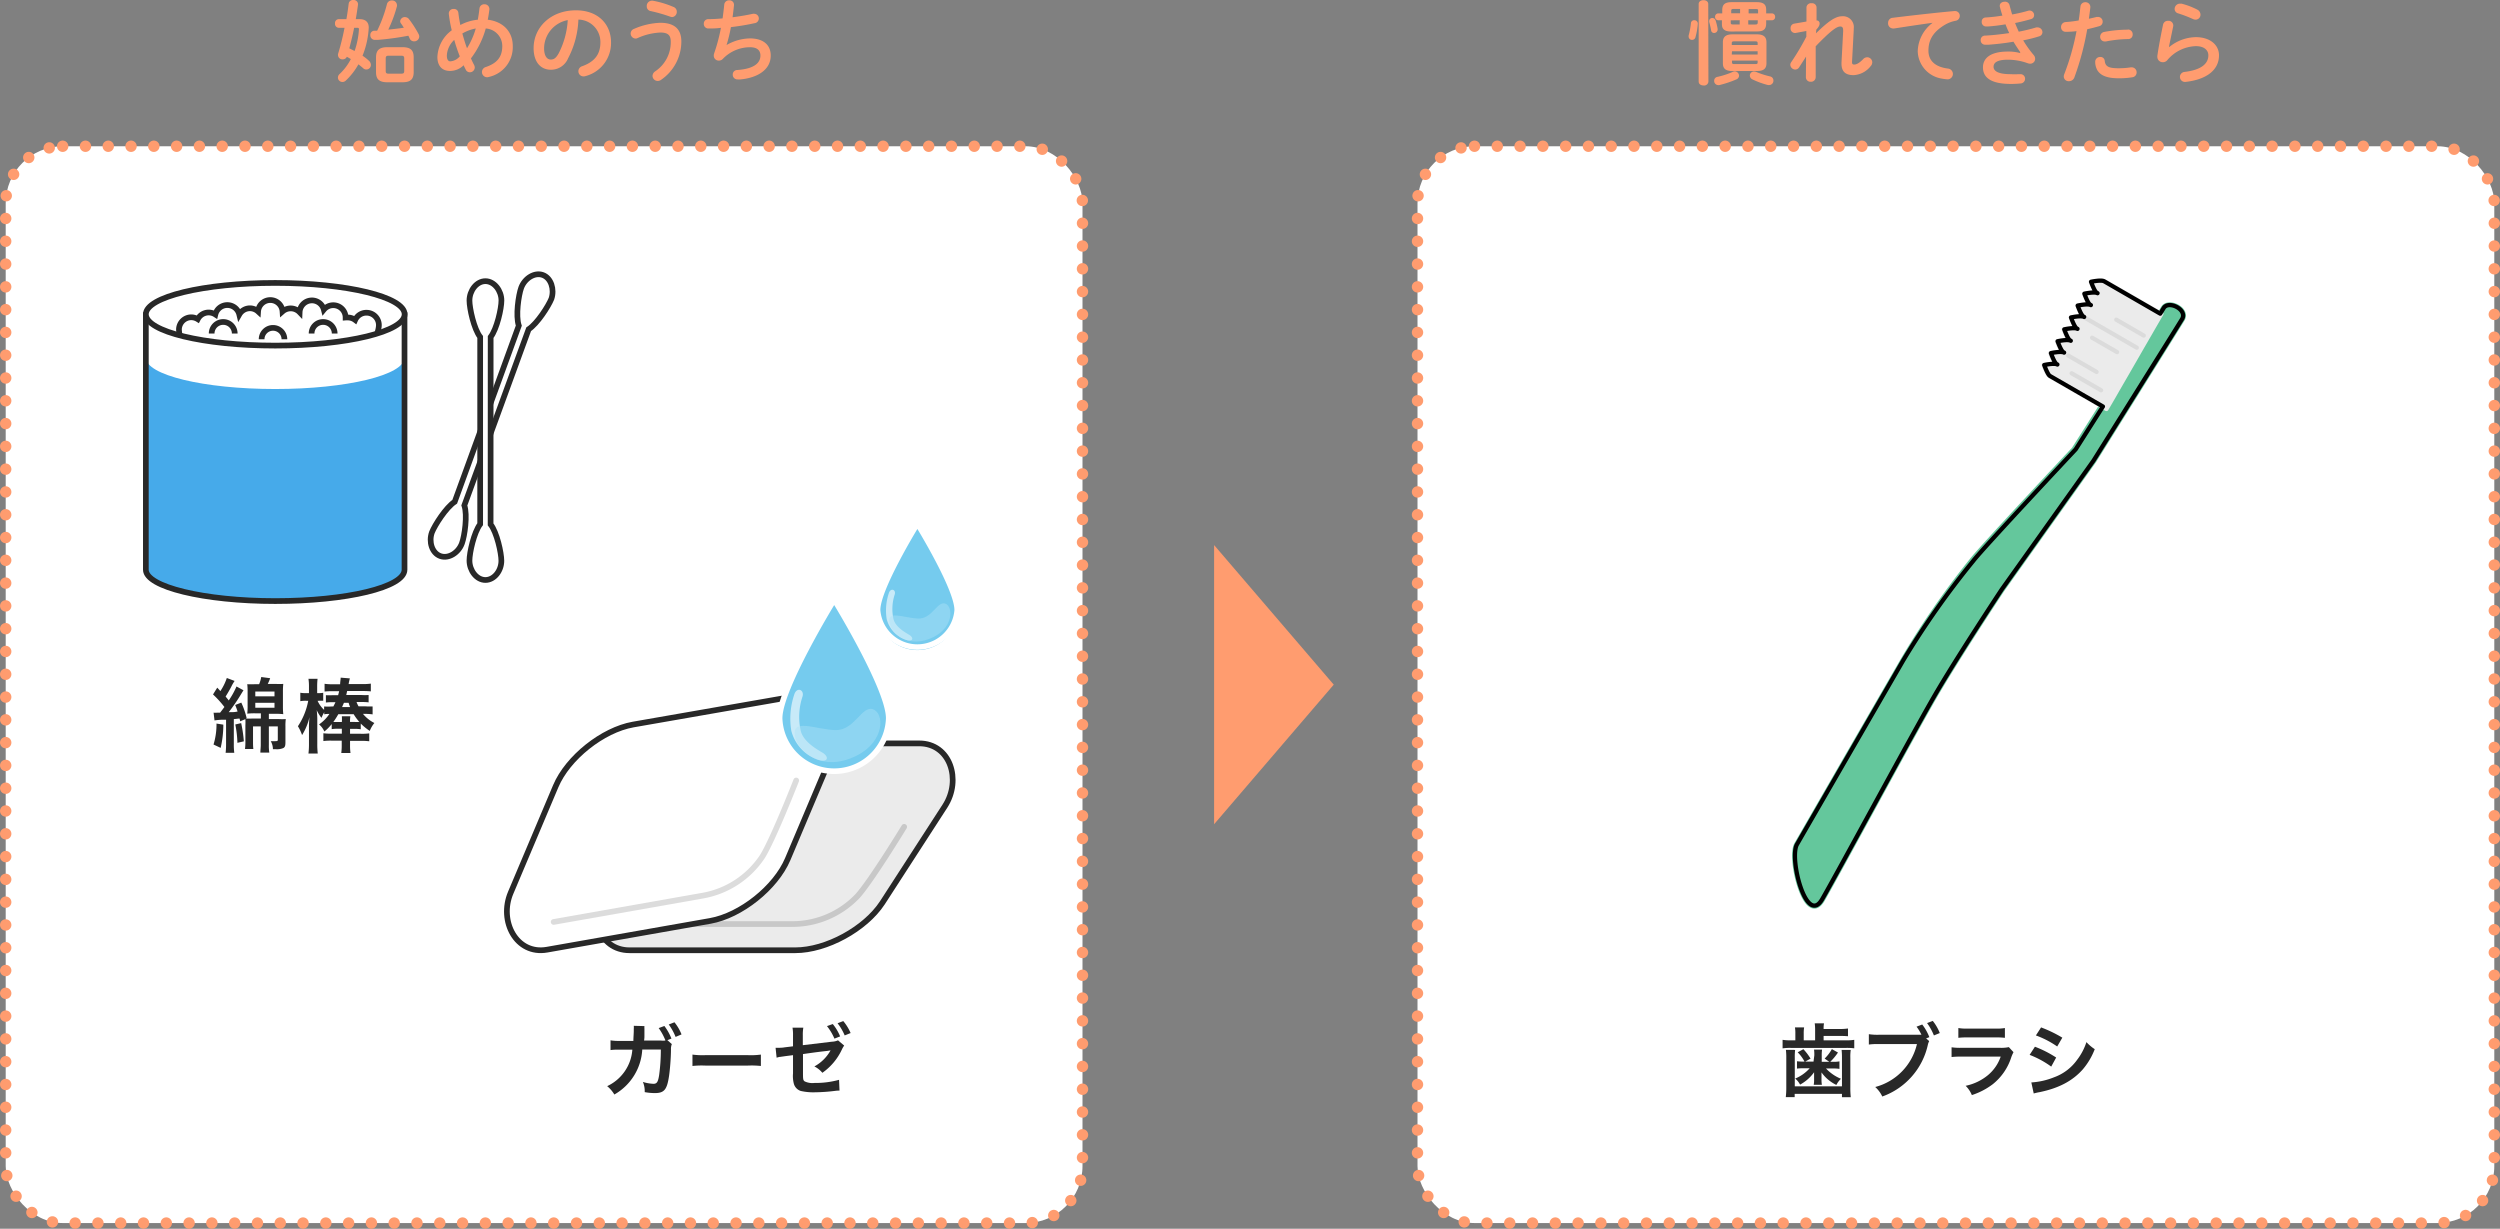 <svg xmlns="http://www.w3.org/2000/svg" xmlns:xlink="http://www.w3.org/1999/xlink" viewBox="0 0 438.8 215.67"><rect x="0" y="0" width="438.8" height="215.67" fill="#808080" stroke="none"/><defs><style>.cls-1,.cls-12,.cls-13,.cls-17,.cls-3,.cls-5,.cls-7,.cls-8{fill:none;}.cls-15,.cls-19,.cls-2{fill:#fff;}.cls-3{stroke:#ff9c6f;stroke-width:2px;stroke-dasharray:0 4;}.cls-12,.cls-17,.cls-3,.cls-5,.cls-6,.cls-7,.cls-8{stroke-linecap:round;}.cls-3,.cls-5,.cls-6,.cls-7,.cls-8{stroke-linejoin:round;}.cls-4{fill:#64c79c;}.cls-5{stroke:#64c79c;}.cls-11,.cls-6{fill:#ebebeb;}.cls-6{stroke:#ebebeb;}.cls-6,.cls-7,.cls-8{stroke-width:0.75px;}.cls-7{stroke:#dbdbdb;}.cls-8{stroke:#000;}.cls-9{fill:#ff9c6f;}.cls-10{fill:#282828;}.cls-11,.cls-13,.cls-15{stroke:#282828;}.cls-11,.cls-12,.cls-13,.cls-15,.cls-17{stroke-miterlimit:10;}.cls-12{stroke:#c8c8c8;}.cls-14{fill:#46aaea;}.cls-16{clip-path:url(#clip-path);}.cls-17{stroke:#dcdcdc;}.cls-18{fill:#75cbee;}.cls-19{opacity:0.6;}.cls-20{fill:#aee2f6;opacity:0.45;}</style><clipPath id="clip-path"><ellipse class="cls-1" cx="48.31" cy="55.16" rx="22.71" ry="5.5"/></clipPath></defs><title>ha-method__img</title><g id="レイヤー_2" data-name="レイヤー 2"><g id="img"><rect class="cls-2" x="248.8" y="25.67" width="189" height="189" rx="10"/><rect class="cls-3" x="248.8" y="25.67" width="189" height="189" rx="10"/><rect class="cls-2" x="1" y="25.67" width="189" height="189" rx="10"/><rect class="cls-3" x="1" y="25.67" width="189" height="189" rx="10"/><path class="cls-4" d="M315.4,148.23c-1.4,2.44,1.65,14.44,4.43,9.63s15.53-28.46,19.53-35.39,12-19,12-19l16.1-22.6S382,57.65,383,56s-2.41-3.34-3.25-1.88-15.67,24.77-15.67,24.77-16.43,17.51-18,19.61A148.43,148.43,0,0,0,334,116l-9.37,16.21Z"/><path class="cls-5" d="M315.4,148.23c-1.4,2.44,1.65,14.44,4.43,9.63s15.53-28.46,19.53-35.39,12-19,12-19l16.1-22.6S382,57.65,383,56s-2.41-3.34-3.25-1.88-15.67,24.77-15.67,24.77-16.43,17.51-18,19.61A148.43,148.43,0,0,0,334,116l-9.37,16.21Z"/><path class="cls-6" d="M364.52,57.72c-.53-.31-2.32.09-2.32.09s.61,1.71,1,1.92l.14.08c-.52-.31-2.31.09-2.31.09s.61,1.7,1,1.91l.14.08c-.53-.3-2.31.09-2.31.09s.6,1.71,1,1.92l.13.08c-.52-.31-2.31.09-2.31.09s.61,1.71,1,1.91l.14.08,9.9,5.72,1.21-2.08,1.2-2.09,1.21-2.09,1.2-2.08,1.2-2.09,1.21-2.09,1.2-2.08,1.21-2.09-9.9-5.71c-.53-.31-2.32.08-2.32.08s.61,1.71,1,1.92l.14.08c-.53-.3-2.31.09-2.31.09s.61,1.71,1,1.92l.14.08c-.53-.31-2.32.09-2.32.09s.61,1.7,1,1.91l.14.08c-.53-.3-2.31.09-2.31.09s.61,1.71,1,1.92"/><line class="cls-7" x1="371.59" y1="61.8" x2="367.21" y2="59.28"/><line class="cls-7" x1="376.27" y1="58.9" x2="371.45" y2="56.11"/><line class="cls-7" x1="368.78" y1="68.5" x2="363.61" y2="65.52"/><line class="cls-7" x1="367.99" y1="65.28" x2="363.02" y2="62.41"/><line class="cls-7" x1="375.04" y1="61.02" x2="365.13" y2="55.3"/><path class="cls-8" d="M379.75,54.1l-.59.95-9.82-5.67c-.53-.31-2.32.08-2.32.08s.61,1.71,1,1.92l.14.08c-.53-.3-2.31.09-2.31.09s.61,1.71,1,1.92l.14.08c-.53-.31-2.32.09-2.32.09s.61,1.7,1,1.91l.14.08c-.53-.3-2.31.09-2.31.09s.61,1.71,1,1.92l.14.08c-.53-.31-2.32.09-2.32.09s.61,1.71,1,1.92l.14.08c-.52-.31-2.31.09-2.31.09s.61,1.7,1,1.91l.14.08c-.53-.3-2.31.09-2.31.09s.6,1.71,1,1.92l.13.08c-.52-.31-2.31.09-2.31.09s.61,1.71,1,1.91l.13.08,9.17,5.29-4.78,7.52s-16.43,17.51-18,19.61A148.43,148.43,0,0,0,334,116c-4.43,7.67-1.44,2.48-9.37,16.21-1.32,2.29-7.83,13.56-9.23,16s1.65,14.43,4.43,9.62,15.53-28.46,19.53-35.39,12-19,12-19l16.1-22.6S382,57.65,383,56,380.59,52.64,379.75,54.1Z"/><path class="cls-9" d="M63.1,3.36c1.12,0,1.62.58,1.62,1.47a15,15,0,0,1-1.09,4.95,8.39,8.39,0,0,1,1.14.9,1,1,0,0,1,.33.7.8.8,0,0,1-1.36.59c-.25-.22-.53-.45-.83-.68a11.68,11.68,0,0,1-2.22,2.86.86.86,0,0,1-.6.24.79.79,0,0,1-.78-.77.88.88,0,0,1,.32-.65,9.63,9.63,0,0,0,1.95-2.6c-.22-.14-.46-.27-.7-.41a.78.78,0,0,1-.74.46.76.76,0,0,1-.81-.69.67.67,0,0,1,0-.24,43.78,43.78,0,0,0,1.14-4.61h-1a.69.69,0,0,1-.67-.77.68.68,0,0,1,.66-.75H60.8c.17-.91.29-1.84.41-2.77A.75.75,0,0,1,62,0a.76.76,0,0,1,.84.7V.8c-.12.85-.24,1.7-.4,2.56Zm-.94,1.52c-.24,1.2-.53,2.4-.85,3.6l.93.47A14,14,0,0,0,63,5.12c0-.19-.08-.24-.31-.24ZM67.92.72a.85.85,0,0,1,.85-.64.84.84,0,0,1,.9.78.51.51,0,0,1,0,.24,22.78,22.78,0,0,1-1.52,4.1C69,5.11,70,5,70.88,4.87c-.17-.28-.33-.53-.51-.77a.64.64,0,0,1-.13-.4A.81.81,0,0,1,71.07,3a.91.91,0,0,1,.74.39A18.56,18.56,0,0,1,73.48,6a.94.94,0,0,1,.11.43.89.89,0,0,1-.92.83.83.83,0,0,1-.78-.54,3.74,3.74,0,0,0-.22-.45A49.24,49.24,0,0,1,66.3,7l-.49,0A.79.79,0,0,1,65,6.19a.73.73,0,0,1,.7-.8c.16,0,.34,0,.5,0A24.17,24.17,0,0,0,67.92.72ZM68,14.44c-1.47,0-2-.55-2-1.79V10.08c0-1.26.58-1.8,2-1.8h2.61c1.47,0,2,.54,2,1.8v2.57c0,1.42-.74,1.79-2,1.79Zm2.44-1.51c.4,0,.51-.12.51-.49V10.28c0-.37-.11-.5-.51-.5H68.21c-.4,0-.51.13-.51.5v2.16c0,.4.14.49.51.49Z"/><path class="cls-9" d="M83.22,11.41a1,1,0,0,1,.11.45.86.86,0,0,1-.87.83.81.81,0,0,1-.72-.48c-.12-.24-.25-.49-.36-.76a3.38,3.38,0,0,1-2.41,1c-1.34,0-2.2-.85-2.2-2.45a6.12,6.12,0,0,1,2.52-4.68,23.4,23.4,0,0,1-.52-2.93V2.34a.81.81,0,0,1,.88-.77.75.75,0,0,1,.8.67c.08.71.2,1.43.35,2.15a8.06,8.06,0,0,1,3.07-.93c.11-.64.21-1.3.29-2A.82.82,0,0,1,85,.75a.84.84,0,0,1,.9.8v.1c-.08.62-.17,1.23-.29,1.81C88.31,3.78,90,5.55,90,8.07a5.35,5.35,0,0,1-4.13,5.42,1.21,1.21,0,0,1-.35.07.92.92,0,0,1-.93-.93.93.93,0,0,1,.69-.87c2-.68,2.88-1.8,2.88-3.68A3.09,3.09,0,0,0,85.26,5a15.37,15.37,0,0,1-2.6,5.25C82.83,10.64,83,11,83.22,11.41ZM79.73,7a4,4,0,0,0-1.3,2.77c0,.7.27,1,.61,1a2.41,2.41,0,0,0,1.66-.88C80.35,9,80,8,79.73,7Zm3.76-2a7.38,7.38,0,0,0-2.34.88c.24.86.5,1.73.82,2.59A13.76,13.76,0,0,0,83.49,5.06Z"/><path class="cls-9" d="M93.66,8.45c0-3.65,3-6.64,7.43-6.64,3.9,0,6.16,2.45,6.16,5.63a6,6,0,0,1-4.46,5.91,1,1,0,0,1-.37.06.89.89,0,0,1-.9-.91.92.92,0,0,1,.67-.88c2.28-.82,3.19-2.19,3.19-4.18a3.92,3.92,0,0,0-3.86-4,15.86,15.86,0,0,1-1.81,6.8,3.23,3.23,0,0,1-3,2C95,12.26,93.66,11,93.66,8.45Zm1.84,0c0,1.47.58,2,1.16,2s.92-.26,1.39-1.07a14.58,14.58,0,0,0,1.6-5.85A5.08,5.08,0,0,0,95.5,8.45Z"/><path class="cls-9" d="M111.57,6.77a.9.9,0,0,1-.88-.89.88.88,0,0,1,.59-.81A12.62,12.62,0,0,1,115.89,4c2.51,0,3.7,1.13,3.7,3.28A8.15,8.15,0,0,1,116.05,14a1,1,0,0,1-.61.21.91.91,0,0,1-.91-.88,1,1,0,0,1,.46-.8,6.14,6.14,0,0,0,2.74-5.23c0-1.05-.43-1.59-1.81-1.59a10.88,10.88,0,0,0-3.94.94A.91.91,0,0,1,111.57,6.77Zm6.64-5.55a.87.87,0,0,1,.58.83A.91.91,0,0,1,118,3a1.47,1.47,0,0,1-.32-.06,28.47,28.47,0,0,0-3.49-1,.81.81,0,0,1-.67-.82.92.92,0,0,1,.88-1l.16,0A16.6,16.6,0,0,1,118.21,1.22Z"/><path class="cls-9" d="M127.55,7.89a8.48,8.48,0,0,1,4.07-1.15c2.45,0,3.66,1.23,3.66,3,0,2.56-2.4,3.92-5.3,4.2a3.89,3.89,0,0,1-.52,0,.82.82,0,0,1-.85-.83.78.78,0,0,1,.78-.82c3-.21,4.08-1.25,4.08-2.55,0-.83-.51-1.45-1.82-1.45a6.64,6.64,0,0,0-4.79,2.06,1,1,0,0,1-.69.29.87.87,0,0,1-.89-.86,1.12,1.12,0,0,1,.06-.39,31.34,31.34,0,0,0,1.2-4.51C125.76,5,125,5,124.35,5a.79.79,0,0,1-.82-.83.78.78,0,0,1,.8-.81c.74,0,1.59-.05,2.5-.13.11-.8.21-1.6.29-2.42A.83.83,0,0,1,128,.06a.77.77,0,0,1,.83.76V.93c-.08.74-.16,1.44-.25,2.1,1.24-.16,2.49-.37,3.57-.61a1,1,0,0,1,.24,0,.82.82,0,0,1,.8.84.84.84,0,0,1-.74.81,42,42,0,0,1-4.16.69,26.71,26.71,0,0,1-.77,3.16Z"/><path class="cls-10" d="M117.92,183.26a2.23,2.23,0,0,0-.15.92c0,1.58-.2,3.75-.34,4.68-.36,2.42-.85,3-2.53,3a10.13,10.13,0,0,1-1.74-.17,4.16,4.16,0,0,0-.32-1.79,7.13,7.13,0,0,0,1.85.33c.6,0,.81-.31,1-1.52a33.16,33.16,0,0,0,.3-4.49h-3.26a9.68,9.68,0,0,1-4.9,7.89,5.57,5.57,0,0,0-1.26-1.47,7.67,7.67,0,0,0,4.42-6.4h-2.32a9,9,0,0,0-1.51.07l0-1.71a8.39,8.39,0,0,0,1.56.1l2.45,0c0-.52.07-1.34.07-1.75v-.35a3.05,3.05,0,0,0,0-.55l1.87.05a2.81,2.81,0,0,0,0,.44c0,.09,0,.16,0,.26V181l0,.76c0,.38,0,.39-.06.88H116a4.43,4.43,0,0,0,.77,0l0-.11-.07-.14a9.53,9.53,0,0,0-1.09-1.94l1-.37a9.4,9.4,0,0,1,1.24,2.21l-.71.28Zm.66-1.26a9.84,9.84,0,0,0-1.2-2.18l1-.39a8.06,8.06,0,0,1,1.24,2.13Z"/><path class="cls-10" d="M121.54,185.1a13.11,13.11,0,0,0,2.27.1h7.47a13,13,0,0,0,2.27-.1v2a15.4,15.4,0,0,0-2.28-.07h-7.44a15.49,15.49,0,0,0-2.29.07Z"/><path class="cls-10" d="M148.17,183.52a4.23,4.23,0,0,0-.4.69,10.3,10.3,0,0,1-3.43,4.09,4.3,4.3,0,0,0-1.4-1.12,7.13,7.13,0,0,0,2.84-2.82l-.53.09c-1.26.14-2,.23-4.31.56v3.15c0,1.19,0,1.43.29,1.64a3.16,3.16,0,0,0,1.74.28,15.5,15.5,0,0,0,4.3-.55l.08,1.89a6.07,6.07,0,0,0-.85.06,30.8,30.8,0,0,1-3.48.24,9.82,9.82,0,0,1-2.49-.24,1.85,1.85,0,0,1-1.2-1.29,5.36,5.36,0,0,1-.14-1.78V185.2l-1.32.17-.91.13c-.2,0-.35.07-.65.14l-.18-1.73h.34c.25,0,.85,0,1.23-.08l1.49-.18v-1.94a7,7,0,0,0-.09-1.33H141a7,7,0,0,0-.09,1.31v1.76l5.1-.61a2.89,2.89,0,0,0,1.08-.24Zm-2-3.78a8.59,8.59,0,0,1,1.29,2.17l-1,.39a9.49,9.49,0,0,0-1.31-2.2Zm2.09,2a9.37,9.37,0,0,0-1.25-2.14l1-.38a8.29,8.29,0,0,1,1.29,2.1Z"/><path class="cls-10" d="M318.59,180.72a8.4,8.4,0,0,0-.07-1.11h1.63a5,5,0,0,0-.07,1h2.77a10,10,0,0,0,1.51-.09v1.36a14.68,14.68,0,0,0-1.51-.05h-2.77v.77H324a8.11,8.11,0,0,0,1.46-.09V184a10.22,10.22,0,0,0-1.47-.07h-9.6a8.84,8.84,0,0,0-1.51.08v-1.5a9,9,0,0,0,1.56.09h.68v-1.18a5.86,5.86,0,0,0-.07-1.09h1.61a6.39,6.39,0,0,0-.07,1.09v1.18h2Zm-3.51,3.56a10.63,10.63,0,0,0-.06,1.39v5h8.28v-5a13.4,13.4,0,0,0-.06-1.39h1.6a8.9,8.9,0,0,0-.07,1.4v5.17a15,15,0,0,0,.08,1.73H323.3V192H315v.57h-1.56a13.69,13.69,0,0,0,.09-1.73v-5.17a10.62,10.62,0,0,0-.07-1.4Zm3.37.95a6.87,6.87,0,0,0-.05-1h1.41a6.46,6.46,0,0,0-.06,1v1.14h1.33l-.82-.57a7.12,7.12,0,0,0,1.27-1.66l1.07.6a9.72,9.72,0,0,1-1.36,1.63h.57a5,5,0,0,0,1.05-.08v1.32a6.19,6.19,0,0,0-1-.07H320.5a7.4,7.4,0,0,0,2.63,1.81,3.73,3.73,0,0,0-.81,1.08,6.83,6.83,0,0,1-2.61-2.2c0,.48,0,.73,0,.75v.54a4.66,4.66,0,0,0,.07.89h-1.44a4,4,0,0,0,.07-.87V189c0-.08,0-.35,0-.8a7.22,7.22,0,0,1-2.46,2.17,3.52,3.52,0,0,0-.86-1.06,7,7,0,0,0,2.55-1.81h-1.23a8.81,8.81,0,0,0-1,.06v-1.29a7.73,7.73,0,0,0,1,.06h.32a6.75,6.75,0,0,0-1.2-1.63l1-.55a9.83,9.83,0,0,1,1.26,1.66l-.94.52h1.46Z"/><path class="cls-10" d="M338.61,182.74a2.53,2.53,0,0,0-.23.63,12.5,12.5,0,0,1-8,9.09,5.31,5.31,0,0,0-1.24-1.67,10.17,10.17,0,0,0,7.32-7.53h-6.67a10.33,10.33,0,0,0-1.77.08v-1.82a10,10,0,0,0,1.8.1h6.43c.5,0,.74,0,1,0a7.58,7.58,0,0,0-.86-1.42l1-.38a9,9,0,0,1,1.25,2.22l-.57.22Zm.83-1a10,10,0,0,0-1.2-2.17l1-.38a8.06,8.06,0,0,1,1.23,2.13Z"/><path class="cls-10" d="M353.41,184.68a6.91,6.91,0,0,0-.39.89,9.87,9.87,0,0,1-3.25,4.73,12.39,12.39,0,0,1-3.67,1.91,4.9,4.9,0,0,0-1.09-1.63,9,9,0,0,0,3.89-1.85,7.31,7.31,0,0,0,2.26-3.27h-6.82a13.68,13.68,0,0,0-1.8.07v-1.71a10.56,10.56,0,0,0,1.82.09H351a6.19,6.19,0,0,0,1.59-.12Zm-9.68-4.24a8.31,8.31,0,0,0,1.64.1h4.89a8.25,8.25,0,0,0,1.64-.1v1.72a11.64,11.64,0,0,0-1.61-.07h-4.94a11.81,11.81,0,0,0-1.62.07Z"/><path class="cls-10" d="M357.17,183.72a19.48,19.48,0,0,1,3.73,1.9l-.87,1.59a16.36,16.36,0,0,0-3.79-2.06Zm-.63,6.27a12.71,12.71,0,0,0,4-.91,8.52,8.52,0,0,0,4.05-3.08,10.24,10.24,0,0,0,1.62-3.09,7.44,7.44,0,0,0,1.46,1.24,12.16,12.16,0,0,1-2.1,3.55c-1.78,2-4.16,3.29-7.61,4a8.12,8.12,0,0,0-1,.23Zm1.71-9.66a22.67,22.67,0,0,1,3.73,1.8l-.9,1.55a16.14,16.14,0,0,0-3.74-1.94Z"/><path class="cls-10" d="M37.49,125.09a5,5,0,0,0,.62,0h.52c.29-.37.46-.59.76-1a17.91,17.91,0,0,0-2-2.2l.74-1.19c.28.29.36.39.55.6A9.42,9.42,0,0,0,39.81,119l1.37.52a7,7,0,0,0-.58,1c-.26.52-.7,1.25-1,1.74.21.26.27.32.55.68a13.93,13.93,0,0,0,1.36-2.45l1.23.67c-.1.14-.18.28-.39.62a32.54,32.54,0,0,1-2.2,3.22c.82,0,1,0,1.55-.11a11.44,11.44,0,0,0-.42-1.15l1.07-.42a13.72,13.72,0,0,1,.94,2.73l-.16.07a9.66,9.66,0,0,0,1.07,0h1.59v-.92h-1a11.47,11.47,0,0,0-1.39.06,10.77,10.77,0,0,0,.06-1.36v-2.44a11.13,11.13,0,0,0-.06-1.37,12.22,12.22,0,0,0,1.36,0h.72a5.54,5.54,0,0,0,.37-1.26l1.57.21a8.68,8.68,0,0,1-.42,1h1.36a11.68,11.68,0,0,0,1.36,0,12.7,12.7,0,0,0-.06,1.4V124a12.84,12.84,0,0,0,.06,1.35,10.45,10.45,0,0,0-1.33-.06H47.19v.92h1.73a9,9,0,0,0,1.24,0,9.1,9.1,0,0,0-.06,1.29v2.74c0,.65-.07.87-.35,1.05a2.83,2.83,0,0,1-1.34.21H47.9a2.77,2.77,0,0,0-.38-1.41l.79,0c.36,0,.45-.05.45-.23v-2.36H47.19v3.23a7.63,7.63,0,0,0,.08,1.37H45.7c0-.43.07-.84.07-1.4v-3.2H44.41v2.4c0,.68,0,1.12.06,1.57H43a10,10,0,0,0,.07-1.55v-2.59a10.38,10.38,0,0,0,0-1.11l-.93.39c0-.25-.05-.28-.1-.5l-1,.11v4.44a10.88,10.88,0,0,0,.08,1.47H39.6a12.56,12.56,0,0,0,.08-1.48v-4.32c-.41,0-.58,0-.8,0a12,12,0,0,0-1.23.12Zm1.71,2.1a18.25,18.25,0,0,1-.47,4.08l-1.25-.59A12.13,12.13,0,0,0,38,127Zm3.13-.27a23.25,23.25,0,0,1,.47,3.2l-1.13.26a18.59,18.59,0,0,0-.37-3.22Zm2.48-4.7h3.37v-.84H44.81Zm0,2h3.37v-.87H44.81Z"/><path class="cls-10" d="M63.32,128a7.5,7.5,0,0,0-1.29-.07h-.59v.86h1.85a9.42,9.42,0,0,0,1.52-.07v1.39a9.93,9.93,0,0,0-1.54-.07H61.44v.73a9.45,9.45,0,0,0,.08,1.4H59.9a9.68,9.68,0,0,0,.08-1.39V130H58.27a9.8,9.8,0,0,0-1.51.07V128.7a9.42,9.42,0,0,0,1.51.07H60v-.86h-.57a6.51,6.51,0,0,0-1.21.07v-.89a8.2,8.2,0,0,1-1.29,1.31,3.27,3.27,0,0,0-.93-1.25,6.9,6.9,0,0,0,1.82-1.84c-.41,0-.61,0-.91.07V125a8.09,8.09,0,0,0-.48,1,6.1,6.1,0,0,1-.84-1.36,14.3,14.3,0,0,1,.1,2v3.9a15.1,15.1,0,0,0,.08,1.72H54.14a13.3,13.3,0,0,0,.09-1.72v-2.9c0-.32,0-.87.09-1.77a10.34,10.34,0,0,1-1.3,3.15,7.47,7.47,0,0,0-.73-1.55A12,12,0,0,0,54.1,123h-.39a5.21,5.21,0,0,0-1,.07v-1.48a5.15,5.15,0,0,0,1,.07h.52v-1.14a8.75,8.75,0,0,0-.09-1.38h1.6a11.76,11.76,0,0,0-.07,1.38v1.14h.25a4.87,4.87,0,0,0,.81-.06V123a7.48,7.48,0,0,0-.8,0h-.19a4.9,4.9,0,0,0,1.15,1.6V124a10.46,10.46,0,0,0,1.36,0h.26c.17-.32.24-.46.37-.75l-.54,0H58.2a7.41,7.41,0,0,0-1,.06v-1.29a9,9,0,0,0,1.15,0h1l.18-.7H58.4a12,12,0,0,0-1.43.06v-1.36a9.88,9.88,0,0,0,1.54.08H59.7c0-.4.09-.85.09-1.06v-.1l1.62.13a9,9,0,0,0-.22,1h2.34a10.86,10.86,0,0,0,1.56-.08v1.36a13.81,13.81,0,0,0-1.49-.06H60.93c-.08.35-.09.44-.16.7h2.67a10.61,10.61,0,0,0,1.26,0v1.29a8,8,0,0,0-1-.06h-.25l-.87,0a4.5,4.5,0,0,0,.35.75H64A13.66,13.66,0,0,0,65.4,124v1.39a9.12,9.12,0,0,0-1.4-.09h-.29a6.13,6.13,0,0,0,2,1.6,5.2,5.2,0,0,0-.81,1.39A10.11,10.11,0,0,1,63.32,127Zm-1.24-1.29a8.57,8.57,0,0,0,1,0,7.88,7.88,0,0,1-1-1.35H59.38a13.68,13.68,0,0,1-.87,1.36c.31,0,.38,0,.83,0H60a6.23,6.23,0,0,0,0-1H61.5a4.81,4.81,0,0,0-.06,1Zm-.63-2.61a5.78,5.78,0,0,1-.26-.75h-.82c-.12.29-.21.49-.33.75Z"/><path class="cls-9" d="M297.4,3.55a.59.59,0,0,1,.6.59,11.38,11.38,0,0,1-.4,2.34A.61.61,0,0,1,297,7a.58.58,0,0,1-.61-.56.82.82,0,0,1,0-.21,13.36,13.36,0,0,0,.4-2.13A.56.56,0,0,1,297.4,3.55Zm2.46,10.78A.74.74,0,0,1,299,15c-.43,0-.85-.22-.85-.69V.71c0-.46.42-.68.85-.68s.83.22.83.68Zm1.62-9.26v.08a.62.62,0,0,1-.61.64.52.52,0,0,1-.54-.5A14.16,14.16,0,0,0,300,3.87a.69.69,0,0,1,0-.2.52.52,0,0,1,.54-.51.59.59,0,0,1,.58.43A9.42,9.42,0,0,1,301.48,5.07Zm3,7.46a.78.78,0,0,1,.76.75.74.74,0,0,1-.48.66,19.14,19.14,0,0,1-3,1h-.19a.73.73,0,0,1-.7-.77.68.68,0,0,1,.59-.68,14.68,14.68,0,0,0,2.7-.88A.88.88,0,0,1,304.53,12.53Zm-.65-7c-1.14,0-1.6-.44-1.6-1.27V4.12l0-.56h-.62a.57.57,0,0,1-.58-.6.57.57,0,0,1,.58-.61h.68l0-.56c0-.9.36-1.41,1.61-1.41h4.48c1.22,0,1.62.48,1.62,1.31v.1l0,.56H311a.57.57,0,0,1,.57.61.56.56,0,0,1-.57.6h-1l0,.56c0,1.11-.59,1.4-1.62,1.4Zm.24,6.94c-1.2,0-1.67-.45-1.67-1.36V7.42c0-.91.47-1.39,1.67-1.39h4.32c1.18,0,1.66.48,1.66,1.39V11.1c0,1.09-.68,1.36-1.66,1.36Zm-.29-8.9,0,.4V4c0,.24.13.29.37.29h1.2l0-.74Zm.46-2c-.27,0-.36.07-.38.32l0,.44h1.56l0-.76Zm4.26,6c0-.23-.08-.31-.4-.31h-3.74c-.32,0-.4.08-.4.31v.33h4.54Zm-4.54,2h4.54V9H304Zm4.14,1.68c.32,0,.4-.08.4-.31v-.3H304v.3c0,.27.16.31.4.31ZM306.86,4.3h1.23c.33,0,.41-.08.43-.34l0-.4h-1.67Zm.06-1.95h1.66l0-.44V1.85c0-.21-.08-.26-.35-.26h-1.31Zm3.75,11.06a.72.72,0,0,1,.6.72.76.76,0,0,1-.73.8l-.21,0a14,14,0,0,1-2.75-1,.76.76,0,0,1-.45-.66.72.72,0,0,1,.75-.72,1,1,0,0,1,.42.1A15.47,15.47,0,0,0,310.67,13.41Z"/><path class="cls-9" d="M318.74,5.85c2.23-2.19,3.46-3,4.63-3a1.9,1.9,0,0,1,2,2.15v.22l-.3,5.63v.07c0,.33.13.41.4.41s.8-.16,1.54-.94a1,1,0,0,1,.72-.34.9.9,0,0,1,.89.88,1,1,0,0,1-.28.68,4.08,4.08,0,0,1-3,1.58c-1.36,0-2.12-.58-2.12-2v-.23l.29-5.44V5.34c0-.48-.14-.69-.51-.69-.67,0-1.84.91-4.31,3.47v5.42a.81.81,0,0,1-.87.81.8.8,0,0,1-.85-.81L317,9.93l-1.21,1.88a.83.83,0,0,1-.68.4.9.9,0,0,1-.88-.84.78.78,0,0,1,.15-.44,43,43,0,0,0,2.67-4.49l0-1-1.9.35a.39.39,0,0,1-.15,0,.78.78,0,0,1-.72-.84.77.77,0,0,1,.63-.8l2.16-.37,0-2.51A.8.8,0,0,1,318,.57a.76.76,0,0,1,.84.75l0,2.27a.51.51,0,0,1,.54.52c0,.29-.11.57-.58,1.09Z"/><path class="cls-9" d="M339.22,4c-1.92.26-4.46.64-6.77,1a.47.47,0,0,1-.16,0A.89.89,0,0,1,331.4,4a.87.87,0,0,1,.83-.88c3.33-.41,7.46-.88,10.79-1.18h.09a.83.83,0,0,1,.87.85.87.87,0,0,1-.74.86,5.71,5.71,0,0,0-1.76.64c-2.5,1.43-3,3.09-3,4.61,0,1.78,1.23,2.87,3.47,3.14a.95.95,0,0,1-.08,1.89,9.1,9.1,0,0,1-1.19-.16A5,5,0,0,1,336.6,9a6.46,6.46,0,0,1,2.62-5Z"/><path class="cls-9" d="M354.58,9.13c-.35-.49-.76-1.12-1.18-1.81-1.59.28-3.17.44-4.39.53l-.59,0a.77.77,0,0,1-.77-.81.75.75,0,0,1,.74-.79c1.39-.06,2.85-.24,4.27-.44-.24-.52-.46-1-.65-1.54a30.48,30.48,0,0,1-3.11.38l-.32,0a.77.77,0,0,1-.75-.82.7.7,0,0,1,.69-.76,29.37,29.37,0,0,0,2.94-.33c-.17-.54-.33-1.08-.46-1.61A.82.82,0,0,1,351,1c0-.46.44-.7.88-.7a.79.79,0,0,1,.83.59c.14.54.3,1.1.46,1.65a26.6,26.6,0,0,0,2.77-.64.74.74,0,0,1,.29-.05.81.81,0,0,1,.8.81.7.7,0,0,1-.54.69c-.8.24-1.76.48-2.8.69.19.51.41,1,.64,1.52a29.7,29.7,0,0,0,3.08-.75.91.91,0,0,1,.26,0,.85.85,0,0,1,.82.85.76.76,0,0,1-.59.72,24.11,24.11,0,0,1-2.79.7,19.19,19.19,0,0,0,1.86,2.6,1,1,0,0,1,.24.65.86.86,0,0,1-.88.85,1.3,1.3,0,0,1-.42-.08,10.21,10.21,0,0,0-3.47-.62c-2,0-2.53.57-2.53,1.25s.69,1.29,3,1.29a13.55,13.55,0,0,0,1.38,0h.3a.79.79,0,0,1,.85.82.82.82,0,0,1-.8.81,15.81,15.81,0,0,1-1.71.08c-3.38,0-4.88-1.05-4.88-2.91,0-1.65,1.37-2.77,4.35-2.77a7.83,7.83,0,0,1,2.18.26Z"/><path class="cls-9" d="M362.56,5.58a.78.78,0,0,1-.8-.83.85.85,0,0,1,.82-.88,21.1,21.1,0,0,0,2.27-.28c.15-.88.21-1.58.31-2.46A.83.83,0,0,1,366,.39a.84.84,0,0,1,.9.8v.1c-.09.77-.17,1.34-.26,2,.45-.09.91-.2,1.38-.32l.24,0a.82.82,0,0,1,.8.85.79.79,0,0,1-.63.78c-.73.21-1.44.39-2.08.53a48.57,48.57,0,0,1-2.24,8.42,1,1,0,0,1-1,.7.84.84,0,0,1-.88-.81,1.26,1.26,0,0,1,.1-.45,42.66,42.66,0,0,0,2.14-7.52A14.44,14.44,0,0,1,362.56,5.58ZM368.65,10a.73.73,0,0,1,.77.67c.11,1,.68,1.31,2.43,1.31a13.54,13.54,0,0,0,2.14-.16h.18a.86.86,0,0,1,.85.89.84.84,0,0,1-.74.85,14.15,14.15,0,0,1-2.4.18c-2.24,0-3.23-.58-3.74-1.39a3,3,0,0,1-.39-1.49A.85.85,0,0,1,368.65,10Zm4.82-4.82a.83.83,0,0,1,.86.87.78.78,0,0,1-.82.81,21,21,0,0,0-3.9.42h-.19a.8.8,0,0,1-.8-.83.86.86,0,0,1,.73-.85A22.77,22.77,0,0,1,373.47,5.21Z"/><path class="cls-9" d="M380.77,8.24a7.51,7.51,0,0,1,4.65-1.72c2.51,0,4.06,1.38,4.06,3.19,0,2.46-2,4.23-5.89,4.67l-.14,0a.88.88,0,0,1-.07-1.75c3.14-.36,4.23-1.55,4.23-2.92,0-.84-.66-1.61-2.19-1.61a6.81,6.81,0,0,0-5,2.44,1,1,0,0,1-.81.38.93.93,0,0,1-.95-.93.65.65,0,0,1,0-.19c.16-1.18.54-3.28,1-5.47a.85.85,0,0,1,.88-.68.83.83,0,0,1,.91.76.44.44,0,0,1,0,.16c-.3,1.49-.57,2.7-.75,3.63Zm4.9-6.55a1,1,0,0,1,.56.88.86.86,0,0,1-.85.88,1.18,1.18,0,0,1-.48-.11,21.84,21.84,0,0,0-2.61-1,.8.8,0,0,1-.6-.77.94.94,0,0,1,.94-.93l.27,0A13.19,13.19,0,0,1,385.67,1.69Z"/><polygon class="cls-9" points="213.1 144.67 234.1 120.17 213.1 95.67 213.1 144.67"/><path class="cls-11" d="M154.86,158.48c-3,4.57-9.83,8.31-15.27,8.31H110.5c-5.44,0-7.47-6.39-4.52-11l11-17c3-4.57,9.83-8.31,15.27-8.31h29.09c5.44,0,7.48,6.39,4.52,11Z"/><path class="cls-12" d="M112.49,162.19H139a15.77,15.77,0,0,0,11.53-4.93c2.43-2.71,8.17-12.13,8.17-12.13"/><path class="cls-2" d="M95.28,48.27c-1.46-.53-3.2.6-3.8,2.24-.47,1.3-1,4.93-.42,6.65L79.81,88.07c-1.52,1-3.48,4.07-4,5.37-.59,1.64,0,3.63,1.47,4.16s3.21-.6,3.8-2.24c.47-1.3,1-4.93.42-6.65L92.79,57.79c1.52-1,3.48-4.06,4-5.36C97.34,50.79,96.73,48.8,95.28,48.27Z"/><path class="cls-13" d="M95.28,48.27c-1.46-.53-3.2.6-3.8,2.24-.47,1.3-1,4.93-.42,6.65L79.81,88.07c-1.52,1-3.48,4.07-4,5.37-.59,1.64,0,3.63,1.47,4.16s3.21-.6,3.8-2.24c.47-1.3,1-4.93.42-6.65L92.79,57.79c1.52-1,3.48-4.06,4-5.36C97.34,50.79,96.73,48.8,95.28,48.27Z"/><path class="cls-2" d="M86.12,59.15c1.1-1.44,1.89-5,1.89-6.4,0-1.74-1.26-3.4-2.81-3.4s-2.8,1.66-2.8,3.4c0,1.39.79,5,1.88,6.4V92c-1.09,1.44-1.88,5-1.88,6.39,0,1.75,1.25,3.41,2.8,3.41S88,100.18,88,98.43c0-1.38-.79-5-1.89-6.39Z"/><path class="cls-13" d="M86.12,59.15c1.1-1.44,1.89-5,1.89-6.4,0-1.74-1.26-3.4-2.81-3.4s-2.8,1.66-2.8,3.4c0,1.39.79,5,1.88,6.4V92c-1.09,1.44-1.88,5-1.88,6.39,0,1.75,1.25,3.41,2.8,3.41S88,100.18,88,98.43c0-1.38-.79-5-1.89-6.39Z"/><path class="cls-14" d="M48.31,68.28c-12.54,0-22.71-2.46-22.71-5.5V100c0,3,10.17,5.5,22.71,5.5S71,103.07,71,100V62.78C71,65.82,60.85,68.28,48.31,68.28Z"/><path class="cls-13" d="M25.6,55.32V100c0,3,10.17,5.5,22.71,5.5S71,103.07,71,100V55.32Z"/><ellipse class="cls-15" cx="48.31" cy="55.16" rx="22.71" ry="5.5"/><path class="cls-15" d="M45.92,59.55a2,2,0,0,1,4,0"/><path class="cls-15" d="M37.15,58.54a2,2,0,0,1,4.05,0"/><path class="cls-15" d="M54.69,58.54a2,2,0,0,1,4.05,0"/><g class="cls-16"><path class="cls-13" d="M64.34,54.89a2.16,2.16,0,0,0-2,1.27,2.12,2.12,0,0,0-1.28-.43,2.58,2.58,0,0,0-.4,0v0a2.17,2.17,0,0,0-2.17-2.16,2.14,2.14,0,0,0-1.65.78,2.16,2.16,0,0,0-4.25.45,2.17,2.17,0,0,0-3-.13,2.15,2.15,0,0,0-4.29,0,2.13,2.13,0,0,0-1.45-.56A2.16,2.16,0,0,0,42,55.2a2.16,2.16,0,0,0-4.2,0,2.15,2.15,0,0,0-3.09.82,2.2,2.2,0,0,0-1.14-.33,2.17,2.17,0,0,0-2.16,2.17,8.56,8.56,0,0,0,1.5,4.34v.1H33a.74.74,0,0,0,1.11,0H64V60.58a1,1,0,0,0,.33.08c1.2,0,2.17-2.41,2.17-3.61A2.17,2.17,0,0,0,64.34,54.89Z"/></g><path class="cls-15" d="M138.26,150.8c-2.12,5-8.24,9.89-13.6,10.84L96,166.69c-5.36.94-8.48-5-6.36-10L97.54,138c2.11-5,8.23-9.88,13.59-10.83l28.65-5c5.36-1,8.47,5,6.35,10Z"/><path class="cls-17" d="M97.18,161.82l26.13-4.61a15.84,15.84,0,0,0,10.5-6.86c1.92-3.09,5.94-13.36,5.94-13.36"/><path class="cls-18" d="M146.42,135.66a9.6,9.6,0,0,1-9.59-9.58c0-5.1,8.79-19.53,9.16-20.15a.51.51,0,0,1,.85,0c.38.62,9.16,15,9.16,20.15A9.59,9.59,0,0,1,146.42,135.66Z"/><path class="cls-2" d="M146.42,106.2s9.08,14.86,9.08,19.88a9.09,9.09,0,0,1-18.17,0c0-5,9.09-19.88,9.09-19.88m0-1a1,1,0,0,0-.86.47s-2.31,3.8-4.57,8.12c-3.09,5.91-4.66,10-4.66,12.29a10.09,10.09,0,0,0,20.17,0c0-2.25-1.57-6.38-4.66-12.29-2.26-4.32-4.55-8.08-4.57-8.12a1,1,0,0,0-.85-.47Z"/><path class="cls-19" d="M140.54,128.26c.46,1.87,2.65,3.16,3.81,3.84s1.11,1.82-.74,1.26a7.27,7.27,0,0,1-4.72-5.09,13.26,13.26,0,0,1,.5-6.31c.42-1.46,1.8-.93,1.48.26A11.23,11.23,0,0,0,140.54,128.26Z"/><path class="cls-20" d="M146.72,128.15c3.3,0,4.54-4.3,6.47-3.67,2.08.68,2.13,5.67-2.84,8.15-6.22,3.11-10.13-.94-10.72-3C138.55,125.76,143.13,128.1,146.72,128.15Z"/><path class="cls-18" d="M161,114.1a7,7,0,0,1-7-7c0-3.69,6.32-14.09,6.59-14.53a.5.5,0,0,1,.85,0c.27.44,6.6,10.84,6.6,14.53A7,7,0,0,1,161,114.1Z"/><path class="cls-2" d="M161,92.81s6.52,10.67,6.52,14.27a6.52,6.52,0,0,1-13,0c0-3.6,6.52-14.27,6.52-14.27m0-1a1,1,0,0,0-.86.48c-.68,1.12-6.66,11-6.66,14.79a7.52,7.52,0,0,0,15,0c0-3.77-6-13.67-6.67-14.79a1,1,0,0,0-.85-.48Z"/><path class="cls-19" d="M156.82,108.65c.33,1.34,1.9,2.27,2.74,2.76s.79,1.3-.54.9a5.23,5.23,0,0,1-3.39-3.65,9.63,9.63,0,0,1,.37-4.53c.3-1,1.29-.67,1.05.19A8.17,8.17,0,0,0,156.82,108.65Z"/><path class="cls-20" d="M161.25,108.57c2.38,0,3.27-3.08,4.65-2.63s1.53,4.06-2,5.85c-4.46,2.23-7.27-.67-7.7-2.19C155.39,106.86,158.68,108.53,161.25,108.57Z"/></g></g></svg>